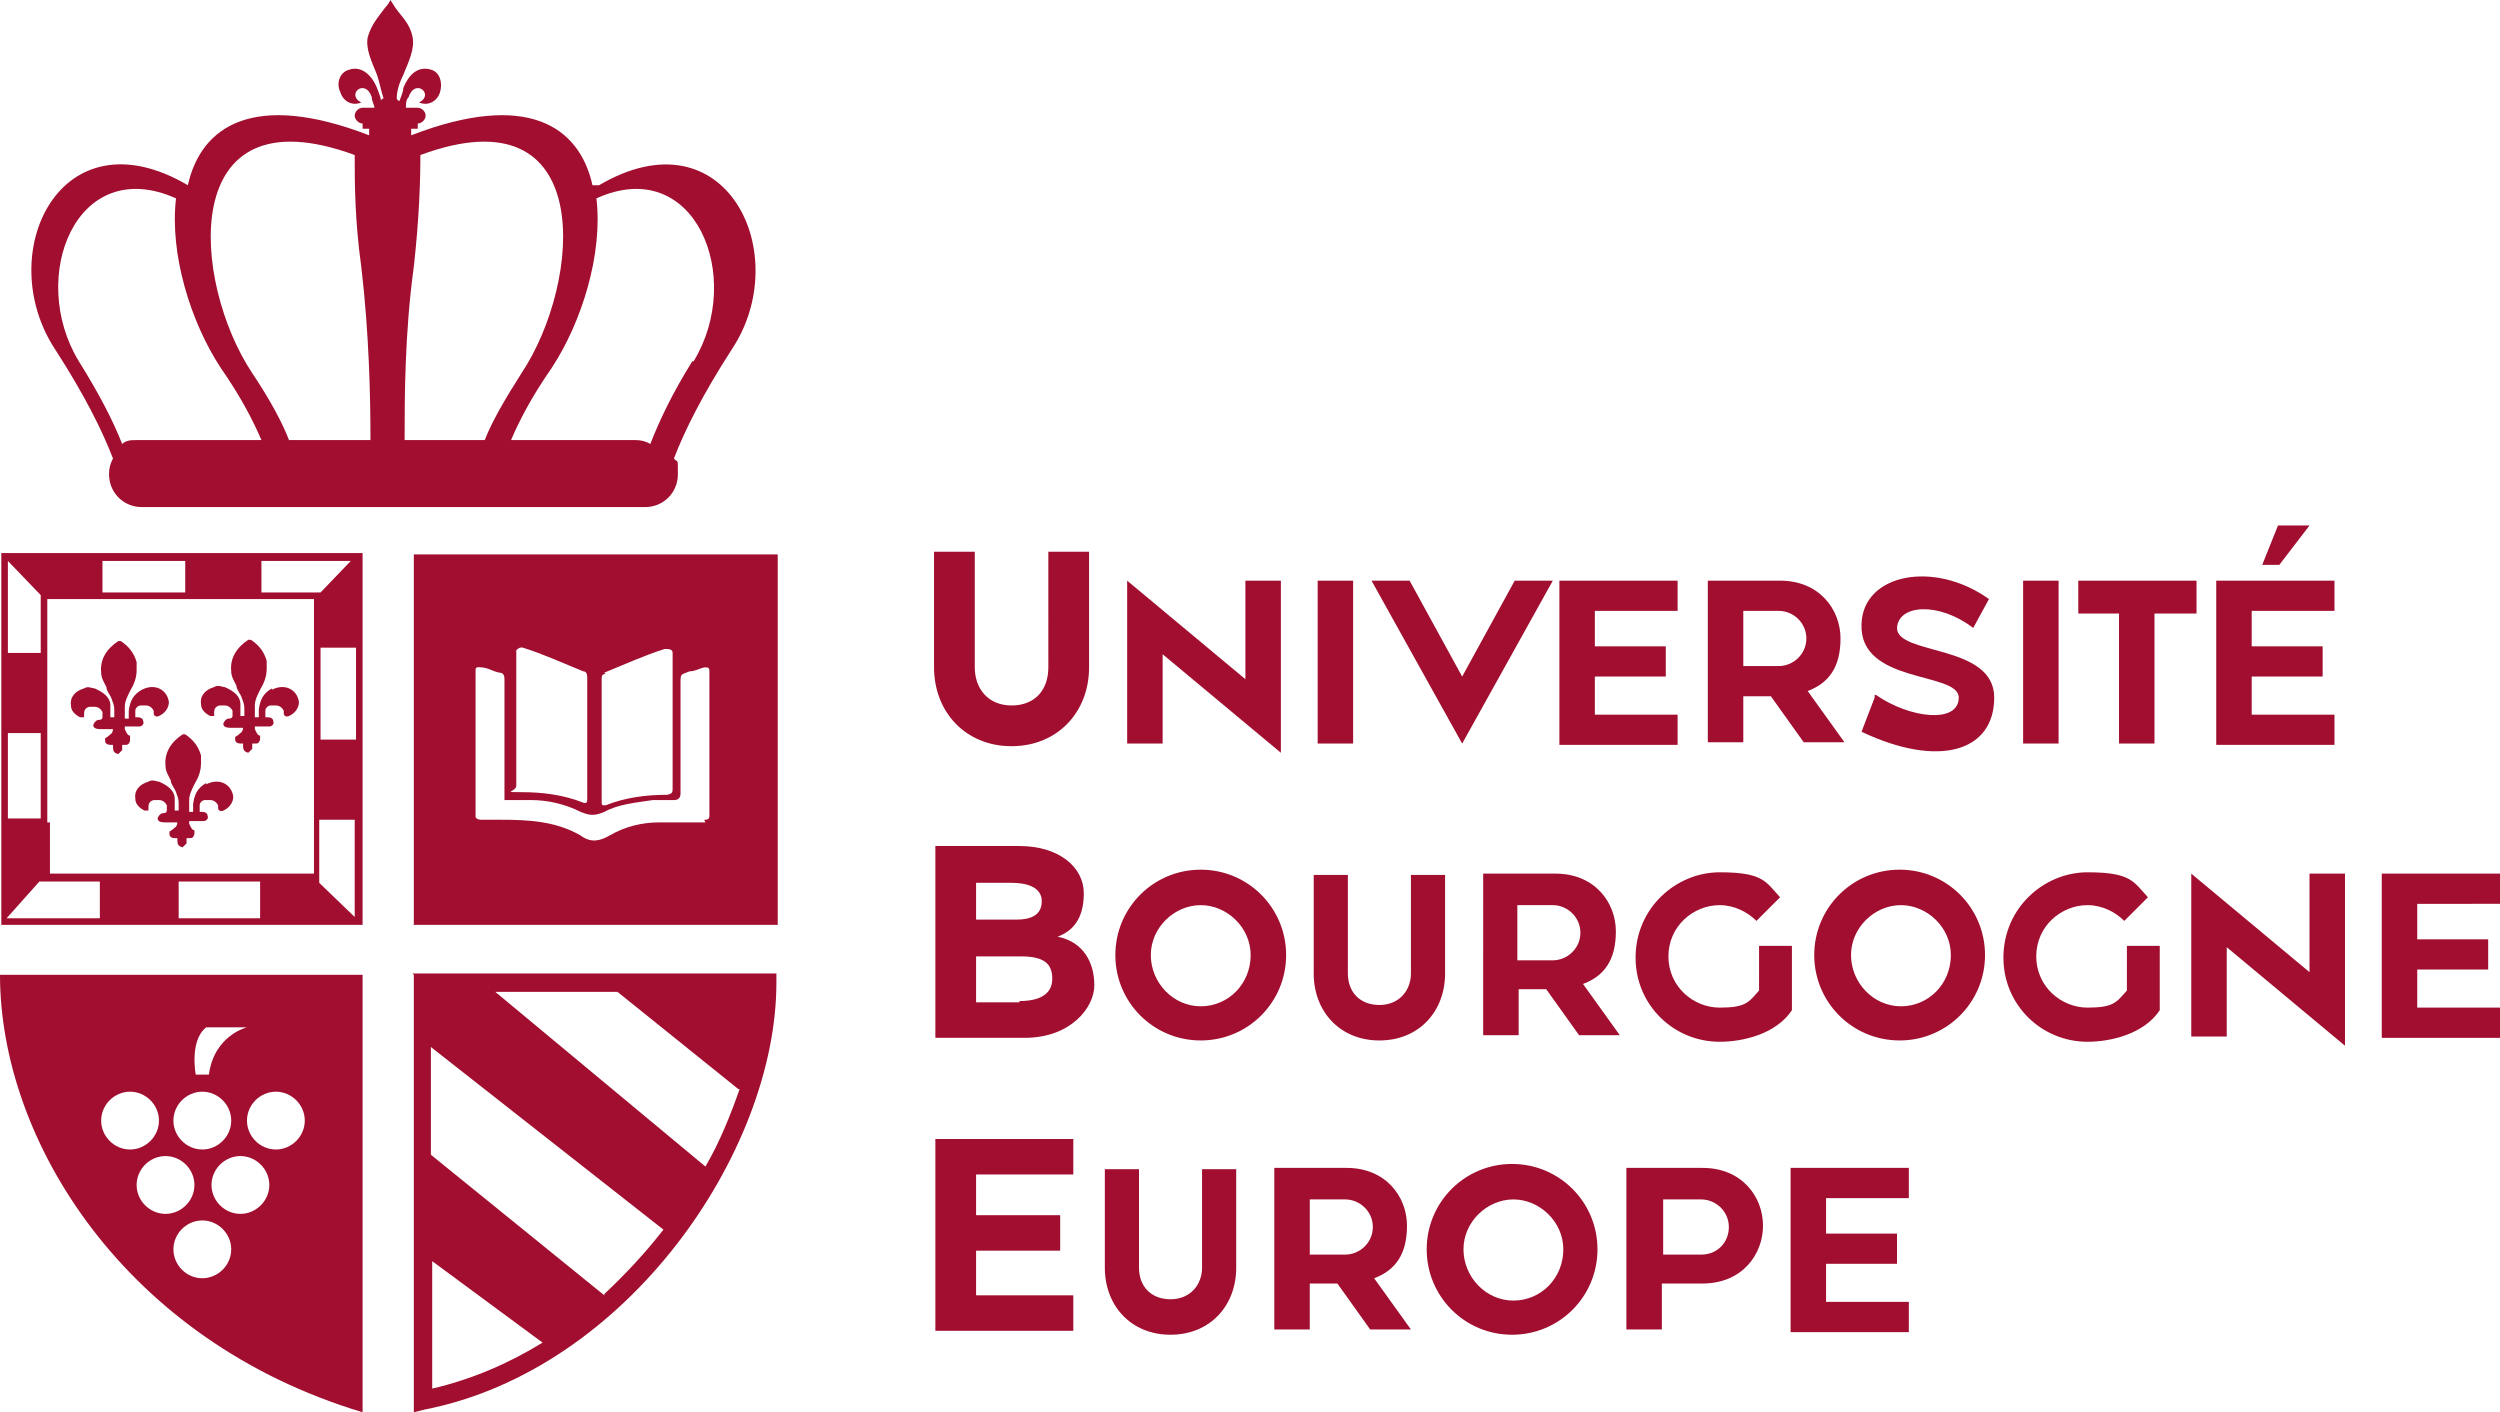 <?xml version="1.0" encoding="UTF-8" standalone="no"?>
<svg
   id="Calque_1"
   version="1.1"
   viewBox="0 0 190.3 107.5"
   sodipodi:docname="Logo EPE Université Bourgogne Europe.svg"
   inkscape:version="1.3.2 (091e20e, 2023-11-25, custom)"
   width="190.3"
   height="107.5"
   xmlns:inkscape="http://www.inkscape.org/namespaces/inkscape"
   xmlns:sodipodi="http://sodipodi.sourceforge.net/DTD/sodipodi-0.dtd"
   xmlns="http://www.w3.org/2000/svg"
   xmlns:svg="http://www.w3.org/2000/svg">
  <sodipodi:namedview
     id="namedview5"
     pagecolor="#ffffff"
     bordercolor="#666666"
     borderopacity="1.0"
     inkscape:showpageshadow="2"
     inkscape:pageopacity="0.0"
     inkscape:pagecheckerboard="0"
     inkscape:deskcolor="#d1d1d1"
     showgrid="false"
     inkscape:zoom="3"
     inkscape:cx="78.166667"
     inkscape:cy="29.833333"
     inkscape:window-width="1920"
     inkscape:window-height="1001"
     inkscape:window-x="-9"
     inkscape:window-y="-9"
     inkscape:window-maximized="1"
     inkscape:current-layer="Calque_1" />
  <defs
     id="defs1">
    <style
       id="style1">.st0{fill:none}.st1{fill:#fff}</style>
  </defs>
  <path
     d="M 71.1,50.8 V 42 h 3.1 v 8.8 c 0,1.6 1,2.9 2.8,2.9 1.8,0 2.8,-1.2 2.8,-2.9 V 42 h 3.1 v 8.8 c 0,3.4 -2.4,6 -5.9,6 -3.5,0 -5.9,-2.6 -5.9,-6 z m 17.4,-1 v 6.8 H 85.8 V 44.2 l 9,7.5 v -7.5 h 2.7 v 13.1 z m 11.8,-5.6 h 2.7 v 12.4 h -2.7 z m 4.1,0 h 2.9 l 4,7.3 4,-7.3 h 2.9 l -6.9,12.4 z m 14.3,0 h 9 v 2.3 h -6.3 v 2.7 h 5.4 v 2.3 h -5.4 v 2.9 h 6.3 v 2.3 h -9 V 44.3 Z m 11.3,0 h 5.5 c 3,0 4.6,2.2 4.6,4.4 0,2.2 -0.9,3.4 -2.5,4 l 2.8,3.9 h -3.1 L 134.8,53 h -2.1 v 3.5 H 130 V 44.1 Z m 2.7,6.5 h 2.7 c 1.1,0 2.1,-0.9 2.1,-2.1 0,-1.2 -1,-2.1 -2.1,-2.1 h -2.7 z m 10.1,2.2 c 2.6,1.8 6.3,2.2 6.3,0.2 0,-2 -7.6,-1 -7.4,-5.6 0.1,-3.8 5.5,-4.9 9.7,-1.9 l -1.2,2.2 c -2.6,-2 -5.7,-1.8 -5.8,0 0,2.1 7.4,1.2 7.4,5.3 0,4.1 -4.2,5.4 -10.1,2.6 l 1,-2.6 V 52.9 Z M 154,44.2 h 2.7 V 56.6 H 154 Z m 7.4,2.5 h -3.2 v -2.5 h 9 v 2.5 H 164 v 9.9 h -2.7 v -9.9 z m 7.3,-2.5 h 9 v 2.3 h -6.3 v 2.7 h 5.4 v 2.3 h -5.4 v 2.9 h 6.3 v 2.3 h -9 V 44.3 Z m 4.7,-4.2 h 2.4 l -2.3,3 h -1.3 z M 71.2,64.4 h 6.4 c 3,0 4.9,1.6 4.9,3.6 0,2 -0.9,2.9 -2,3.3 2,0.4 2.8,2 2.8,3.7 0,1.7 -1.8,4 -5.3,4 h -6.8 z m 6.2,5.6 c 1,0 1.9,-0.3 1.9,-1.4 0,-1.1 -1.2,-1.4 -2.3,-1.4 H 74.3 V 70 Z m 0.2,6.2 c 1.5,0 2.5,-0.5 2.5,-1.7 0,-1.2 -0.7,-1.7 -2.4,-1.7 h -3.4 v 3.5 h 3.3 z m 7.3,-3.5 c 0,-3.6 2.9,-6.5 6.5,-6.5 3.6,0 6.5,2.9 6.5,6.5 0,3.6 -2.9,6.5 -6.5,6.5 -3.6,0 -6.5,-2.9 -6.5,-6.5 z m 10.3,0 c 0,-2.1 -1.8,-3.8 -3.8,-3.8 -2,0 -3.8,1.7 -3.8,3.8 0,2.1 1.7,3.9 3.8,3.9 2.1,0 3.8,-1.7 3.8,-3.9 z m 4.8,1.4 v -7.5 h 2.6 v 7.5 c 0,1.4 0.9,2.4 2.4,2.4 1.5,0 2.4,-1.1 2.4,-2.4 v -7.5 h 2.6 v 7.5 c 0,2.9 -2,5.1 -5,5.1 -3,0 -5,-2.2 -5,-5.1 z m 12.9,-7.6 h 5.5 c 3,0 4.6,2.2 4.6,4.4 0,2.2 -0.9,3.4 -2.5,4 l 2.8,3.9 h -3.1 l -2.5,-3.5 h -2.1 v 3.5 h -2.7 V 66.4 Z m 2.6,6.6 h 2.7 c 1.1,0 2.1,-0.9 2.1,-2.1 0,-1.2 -1,-2.1 -2.1,-2.1 h -2.7 z m 9,-0.2 c 0,-3.8 3.1,-6.5 6.4,-6.5 3.3,0 3.5,0.7 4.6,1.9 l -1.8,1.8 c -0.7,-0.7 -1.7,-1.2 -2.8,-1.2 -2,0 -3.9,1.6 -3.9,3.9 0,2.3 1.9,3.9 3.9,3.9 2,0 2.2,-0.4 3,-1.3 V 72 h 2.5 v 4.9 c -1.2,1.8 -3.7,2.4 -5.5,2.4 -3.5,0 -6.4,-2.8 -6.4,-6.4 z m 13.6,-0.2 c 0,-3.6 2.9,-6.5 6.5,-6.5 3.6,0 6.5,2.9 6.5,6.5 0,3.6 -2.9,6.5 -6.5,6.5 -3.6,0 -6.5,-2.9 -6.5,-6.5 z m 10.4,0 c 0,-2.1 -1.8,-3.8 -3.8,-3.8 -2,0 -3.8,1.7 -3.8,3.8 0,2.1 1.7,3.9 3.8,3.9 2.1,0 3.8,-1.7 3.8,-3.9 z m 4,0.2 c 0,-3.8 3.1,-6.5 6.4,-6.5 3.3,0 3.5,0.7 4.6,1.9 l -1.8,1.8 c -0.7,-0.7 -1.7,-1.2 -2.8,-1.2 -2,0 -3.9,1.6 -3.9,3.9 0,2.3 1.9,3.9 3.9,3.9 2,0 2.2,-0.4 3,-1.3 V 72 h 2.5 v 4.9 c -1.2,1.8 -3.7,2.4 -5.5,2.4 -3.5,0 -6.4,-2.8 -6.4,-6.4 z m 17,-0.8 v 6.8 h -2.7 V 66.5 l 9,7.5 v -7.5 h 2.7 v 13.1 z m 11.8,-5.6 h 9 v 2.3 H 184 v 2.7 h 5.4 v 2.3 H 184 v 2.9 h 6.3 V 79 h -9 V 66.6 Z M 71.2,86.7 h 10.5 v 2.7 h -7.4 v 3.1 h 6.4 v 2.7 h -6.4 v 3.4 h 7.4 v 2.7 H 71.2 Z m 12.9,9.8 V 89 h 2.6 v 7.5 c 0,1.4 0.9,2.4 2.4,2.4 1.5,0 2.4,-1.1 2.4,-2.4 V 89 h 2.6 v 7.5 c 0,2.9 -2,5.1 -5,5.1 -3,0 -5,-2.2 -5,-5.1 z M 97,88.9 h 5.5 c 3,0 4.6,2.2 4.6,4.4 0,2.2 -0.9,3.4 -2.5,4 l 2.8,3.9 h -3.1 l -2.5,-3.5 h -2.1 v 3.5 H 97 V 88.8 Z m 2.7,6.6 h 2.7 c 1.1,0 2.1,-0.9 2.1,-2.1 0,-1.2 -1,-2.1 -2.1,-2.1 h -2.7 z m 8.9,-0.4 c 0,-3.6 2.9,-6.5 6.5,-6.5 3.6,0 6.5,2.9 6.5,6.5 0,3.6 -2.9,6.5 -6.5,6.5 -3.6,0 -6.5,-2.9 -6.5,-6.5 z m 10.4,0 c 0,-2.1 -1.8,-3.8 -3.8,-3.8 -2,0 -3.8,1.7 -3.8,3.8 0,2.1 1.7,3.9 3.8,3.9 2.1,0 3.8,-1.7 3.8,-3.9 z m 4.8,-6.2 h 5.8 c 3,0 4.6,2.2 4.6,4.4 0,2.2 -1.6,4.4 -4.6,4.4 h -3.1 v 3.5 h -2.7 V 88.8 Z m 5.7,6.6 c 1.2,0 2.1,-0.9 2.1,-2.1 0,-1.2 -1,-2.1 -2.1,-2.1 h -2.9 v 4.2 z m 6.8,-6.6 h 9 v 2.3 H 139 v 2.7 h 5.4 v 2.3 H 139 v 2.9 h 6.3 v 2.3 h -9 V 89 Z M 0,74.2 c 0,12.7 9.6,27.9 27.6,33.3 V 74.2 Z m 15.7,4 h 3.1 c 0,0 -2.5,0.6 -2.9,3.6 h -1 c 0,0 -0.5,-2.6 0.8,-3.6 z m -0.3,4.9 c 1.2,0 2.2,1 2.2,2.2 0,1.2 -1,2.2 -2.2,2.2 -1.2,0 -2.2,-1 -2.2,-2.2 0,-1.2 1,-2.2 2.2,-2.2 z m -7.7,2.2 c 0,-1.2 1,-2.2 2.2,-2.2 1.2,0 2.2,1 2.2,2.2 0,1.2 -1,2.2 -2.2,2.2 -1.2,0 -2.2,-1 -2.2,-2.2 z m 2.7,4.9 c 0,-1.2 1,-2.2 2.2,-2.2 1.2,0 2.2,1 2.2,2.2 0,1.2 -1,2.2 -2.2,2.2 -1.2,0 -2.2,-1 -2.2,-2.2 z m 5,7.1 c -1.2,0 -2.2,-1 -2.2,-2.2 0,-1.2 1,-2.2 2.2,-2.2 1.2,0 2.2,1 2.2,2.2 0,1.2 -1,2.2 -2.2,2.2 z m 2.9,-4.9 c -1.2,0 -2.2,-1 -2.2,-2.2 0,-1.2 1,-2.2 2.2,-2.2 1.2,0 2.2,1 2.2,2.2 0,1.2 -1,2.2 -2.2,2.2 z M 21,87.5 c -1.2,0 -2.2,-1 -2.2,-2.2 0,-1.2 1,-2.2 2.2,-2.2 1.2,0 2.2,1 2.2,2.2 0,1.2 -1,2.2 -2.2,2.2 z M 45.1,14.1 c -1,-4.5 -5,-7.2 -13.8,-3.8 V 9.8 h 0.5 V 9.4 c 0.3,0 0.6,-0.3 0.6,-0.6 0,-0.3 -0.3,-0.6 -0.6,-0.6 h -0.9 c 0,-0.3 0,-0.6 0.2,-0.8 0.5,-1.5 2,-0.2 0.8,0.4 0.7,0.3 1.4,-0.1 1.6,-0.8 0.2,-0.7 0,-1.5 -0.7,-1.7 -1,-0.3 -1.7,0.4 -2.1,1.4 0,0.3 -0.2,0.7 -0.3,1 0,0 -0.2,-0.1 -0.2,-0.2 0,-0.6 0.2,-1.2 0.5,-1.8 0.4,-1 0.9,-2 0.7,-2.9 C 31.2,1.8 30.6,1.3 30.1,0.6 29.9,0.3 29.8,0.1 29.7,0 c 0,0.1 -0.2,0.4 -0.4,0.6 -0.5,0.7 -1,1.2 -1.3,2.2 -0.2,0.9 0.3,1.9 0.7,2.9 0.2,0.6 0.3,1.2 0.5,1.8 0,0 -0.2,0 -0.2,0.2 C 29,7.4 28.8,7 28.7,6.7 28.3,5.7 27.5,5 26.6,5.3 c -0.8,0.2 -1,1.1 -0.7,1.7 0.2,0.7 0.9,1.1 1.6,0.8 -1.2,-0.6 0.3,-1.9 0.8,-0.4 0,0.3 0.2,0.6 0.2,0.8 h -0.9 c -0.3,0 -0.6,0.3 -0.6,0.6 0,0.3 0.3,0.6 0.6,0.6 v 0.4 h 0.5 v 0.5 C 19.3,6.9 15.3,9.6 14.3,14.1 4.6,8.4 -0.6,19.3 4.2,26.6 c 2.2,3.4 3.6,6.2 4.4,8.3 -0.2,0.4 -0.3,0.7 -0.3,1.2 0,1.4 1.1,2.5 2.5,2.5 h 38.3 c 1.4,0 2.5,-1.1 2.5,-2.5 0,-1.4 0,-0.8 -0.3,-1.2 0.8,-2.1 2.2,-4.9 4.4,-8.3 C 60.5,19.4 55.3,8.4 45.6,14.1 H 45.3 Z M 10.4,33.5 c -0.4,0 -0.8,0 -1.1,0.3 C 8.6,32 7.5,29.9 6,27.5 2.1,21.1 5.8,11.7 13.4,15.1 c -0.5,4.2 1.1,9.4 3.4,12.9 1.6,2.3 2.5,4.1 3.1,5.5 h -9.6 z m 11.6,0 c -0.5,-1.3 -1.4,-3 -2.8,-5.1 -4.6,-6.9 -5.8,-21.6 7.8,-16.6 0,2.1 0,4.9 0.5,8.5 0.6,5.1 0.7,9.9 0.7,13.2 z m 8.8,0 c 0,-3.2 0,-8.1 0.7,-13.2 0.4,-3.6 0.5,-6.4 0.5,-8.5 13.5,-5 12.3,9.7 7.7,16.6 -1.4,2.2 -2.3,3.8 -2.8,5.1 z m 21.9,-6 c -1.5,2.4 -2.5,4.5 -3.2,6.3 -0.3,-0.2 -0.7,-0.3 -1.1,-0.3 h -9.5 c 0.6,-1.4 1.5,-3.2 3.1,-5.5 2.3,-3.5 3.9,-8.7 3.4,-12.9 7.5,-3.4 11.3,6 7.4,12.4 z M 0.1,42.2 V 70.4 H 27.6 V 42.1 H 0.1 Z m 0.5,13.6 h 2.5 v 6.5 H 0.6 Z m 3,6.9 V 45.6 H 23.9 V 66.5 H 3.8 V 62.6 H 3.6 Z m -3,-13 v -7 l 2.5,2.6 v 4.4 z m 7.2,-7 h 6.3 v 2.4 H 7.8 Z m 12.1,0 h 6.8 l -2.3,2.4 h -4.5 z m 4.5,6.6 h 2.7 v 7 h -2.7 z m 2.6,13 v 7.5 L 24.3,67.2 V 62.4 H 27 Z m -7.2,7.6 h -6.2 v -2.8 h 6.2 z m -12.1,0 H 0.5 L 3,67.1 h 4.6 v 2.8 z"
     class="st1"
     id="path1"
     style="fill:#a10e2f;fill-opacity:1" />
  <path
     d="M 9.9,56 C 9.7,56 9.6,55.7 9.5,55.5 v -0.2 h 1.1 c 0.2,0 0.4,-0.2 0.3,-0.4 0,-0.2 -0.2,-0.3 -0.4,-0.3 h -0.2 v -0.5 c 0,-0.2 0.2,-0.4 0.4,-0.4 h 0.4 c 0.3,0 0.5,0.2 0.6,0.4 v 0.2 c 0,0.2 0.2,0.3 0.4,0.2 0.5,-0.2 0.9,-0.8 0.7,-1.3 -0.2,-0.7 -1,-1.2 -2,-0.7 -0.7,0.4 -0.9,0.9 -1,1.6 v 0.6 H 9.5 v -0.9 c 0,-0.4 0.2,-0.8 0.4,-1.2 0.3,-0.5 0.5,-1 0.5,-1.6 V 50.4 C 10.2,49.7 9.8,49.2 9.2,48.8 H 9 c -0.9,0.6 -1.4,1.4 -1.3,2.4 0,0.4 0.2,0.7 0.4,1.1 0,0.3 0.3,0.6 0.4,0.9 0.1,0.3 0.2,0.5 0.2,0.8 v 0.6 H 8.4 v -0.9 c 0,-0.6 -0.5,-1 -1.2,-1.3 -0.2,0 -0.5,-0.2 -0.8,0 -0.7,0.2 -1.1,0.7 -1,1.3 0,0.4 0.3,0.7 0.7,0.9 h 0.3 v -0.2 c 0,-0.2 0,-0.5 0.4,-0.6 h 0.4 c 0.3,0 0.5,0.2 0.6,0.4 v 0.4 q 0,0.2 -0.3,0.2 c -0.2,0 -0.4,0.3 -0.4,0.4 0,0.2 0.2,0.3 0.5,0.3 h 1 c 0,0 0,0.3 -0.2,0.4 0,0 -0.2,0.2 -0.4,0.3 v 0.2 c 0,0.2 0.2,0.3 0.4,0.3 h 0.2 c 0,0.4 0,0.6 0.4,0.7 l 0.3,-0.3 v -0.4 h 0.2 c 0.2,0 0.3,0 0.4,-0.3 v -0.3 z m 5.8,3.6 c -0.7,0.4 -0.9,0.9 -1,1.6 v 0.6 h -0.3 v -0.9 c 0,-0.4 0.2,-0.8 0.4,-1.2 0.3,-0.5 0.5,-1 0.5,-1.6 v -0.6 c -0.2,-0.7 -0.6,-1.2 -1.2,-1.6 h -0.2 c -0.9,0.6 -1.4,1.4 -1.3,2.4 0,0.4 0.2,0.7 0.4,1.1 0,0.3 0.3,0.6 0.4,0.9 0.1,0.3 0.2,0.5 0.2,0.8 v 0.6 h -0.3 v -0.9 c 0,-0.6 -0.5,-1 -1.2,-1.3 -0.2,0 -0.5,-0.2 -0.8,0 -0.7,0.2 -1.1,0.7 -1,1.3 0,0.4 0.3,0.7 0.7,0.9 h 0.3 v -0.2 c 0,-0.2 0,-0.5 0.4,-0.6 h 0.4 c 0.3,0 0.5,0.2 0.6,0.4 v 0.4 q 0,0.2 -0.3,0.2 c -0.2,0 -0.4,0.3 -0.4,0.4 0,0.2 0.2,0.3 0.5,0.3 h 1 c 0,0 0,0.3 -0.2,0.4 0,0 -0.2,0.2 -0.4,0.3 v 0.2 c 0,0.2 0.2,0.3 0.4,0.3 h 0.2 c 0,0.4 0,0.6 0.4,0.7 l 0.3,-0.3 v -0.4 h 0.2 c 0.2,0 0.3,0 0.4,-0.3 v -0.3 c -0.2,0 -0.3,-0.3 -0.4,-0.5 v -0.2 h 1.1 c 0.2,0 0.4,-0.2 0.3,-0.4 0,-0.2 -0.2,-0.3 -0.4,-0.3 h -0.2 v -0.5 c 0,-0.2 0.2,-0.4 0.4,-0.4 H 16 c 0.3,0 0.5,0.2 0.6,0.4 v 0.2 c 0,0.2 0.2,0.3 0.4,0.2 0.5,-0.2 0.9,-0.8 0.7,-1.3 -0.2,-0.7 -1,-1.2 -2,-0.7 z m 5,-7.2 c -0.7,0.4 -0.9,0.9 -1,1.6 v 0.6 h -0.3 v -0.9 c 0,-0.4 0.2,-0.8 0.4,-1.2 0.3,-0.5 0.5,-1 0.5,-1.6 v -0.6 c -0.2,-0.7 -0.6,-1.2 -1.2,-1.6 h -0.2 c -0.9,0.6 -1.4,1.4 -1.3,2.4 0,0.4 0.2,0.7 0.4,1.1 0,0.3 0.3,0.6 0.4,0.9 0.1,0.3 0.2,0.5 0.2,0.8 v 0.6 h -0.3 v -0.9 c 0,-0.6 -0.5,-1 -1.2,-1.3 -0.2,0 -0.5,-0.2 -0.8,0 -0.7,0.2 -1.1,0.7 -1,1.3 0,0.4 0.3,0.7 0.7,0.9 h 0.3 v -0.2 c 0,-0.2 0,-0.5 0.4,-0.6 h 0.4 c 0.3,0 0.5,0.2 0.6,0.4 v 0.4 q 0,0.2 -0.3,0.2 c -0.2,0 -0.4,0.3 -0.4,0.4 0,0.2 0.2,0.3 0.5,0.3 h 1 c 0,0 0,0.3 -0.2,0.4 0,0 -0.2,0.2 -0.4,0.3 v 0.2 c 0,0.2 0.2,0.3 0.4,0.3 h 0.2 c 0,0.4 0,0.6 0.4,0.7 L 19.2,57 v -0.4 h 0.2 c 0.2,0 0.3,0 0.4,-0.3 V 56 c -0.2,0 -0.3,-0.3 -0.4,-0.5 v -0.2 h 1.1 c 0.2,0 0.4,-0.2 0.3,-0.4 0,-0.2 -0.2,-0.3 -0.4,-0.3 h -0.2 v -0.5 c 0,-0.2 0.2,-0.4 0.4,-0.4 H 21 c 0.3,0 0.5,0.2 0.6,0.4 v 0.2 c 0,0.2 0.2,0.3 0.4,0.2 0.5,-0.2 0.9,-0.8 0.7,-1.3 -0.2,-0.7 -1,-1.2 -2,-0.7 z"
     class="st1"
     id="path2"
     style="fill:#a10e2f;fill-opacity:1" />
  <path
     d="m 53.7,51 c -0.4,0 -0.7,0.2 -1.1,0.3 -0.8,0.3 -0.7,0 -0.7,1 v 8.3 c 0,0.6 0,0.5 -0.5,0.5 h -1.6 c -1.3,0 -2.5,0.3 -3.7,0.9 -0.7,0.3 -1.1,0.3 -1.8,0 -1.2,-0.6 -2.5,-0.8 -3.8,-0.9 h -2 v -9.2 c 0,-0.3 0,-0.4 -0.4,-0.5 -0.5,0 -0.9,-0.3 -1.4,-0.4 0,0 -0.4,0 -0.4,0.2 v 11.2 c 0,0.2 0.3,0.2 0.4,0.2 h 1.5 c 2.1,0 4.2,0 6.1,1.2 0.8,0.4 1.5,0.3 2.2,0 1.2,-0.7 2.5,-0.9 3.8,-1 h 3.5 c 0.2,0 0.4,0 0.4,-0.3 v -11 c 0,-0.3 0,-0.4 -0.4,-0.3 z"
     class="st0"
     id="path3" />
  <path
     d="m 45.7,60.9 c 0,0.2 0,0.4 0.3,0.3 1.5,-0.6 3.1,-0.8 4.7,-0.8 1.6,0 0.4,0 0.4,-0.5 V 49.6 c 0,0 -0.3,-0.4 -0.6,-0.3 -1.6,0.5 -3.1,1.2 -4.6,1.8 -0.2,0 -0.3,0.2 -0.3,0.4 v 9.3 z"
     class="st0"
     id="path4" />
  <path
     d="M 31.5,42.2 V 70.4 H 59.2 V 42.2 Z m 14.5,9 c 1.5,-0.6 3,-1.3 4.6,-1.8 0.3,0 0.6,0 0.6,0.3 V 60 c 0,0.3 0,0.4 -0.4,0.5 -1.6,0 -3.2,0.2 -4.7,0.8 -0.3,0 -0.3,0 -0.3,-0.3 v -9.3 c 0,-0.2 0,-0.4 0.3,-0.4 z m -6.8,-1.6 c 0,0 0.3,-0.4 0.6,-0.3 1.6,0.5 3.1,1.2 4.6,1.8 0.2,0 0.3,0.2 0.3,0.4 v 9.3 c 0,0.2 0,0.4 -0.3,0.3 -1.5,-0.6 -3.1,-0.8 -4.7,-0.8 -1.6,0 -0.4,0 -0.4,-0.5 V 49.5 Z m 14.5,13 h -3.5 c -1.3,0 -2.6,0.3 -3.8,1 -0.7,0.4 -1.4,0.6 -2.2,0 -1.9,-1.1 -4,-1.2 -6.1,-1.2 h -1.5 c 0,0 -0.3,0 -0.4,-0.2 V 51 c 0,-0.3 0.3,-0.2 0.4,-0.2 0.5,0 0.9,0.3 1.4,0.4 0.3,0 0.4,0.2 0.4,0.5 v 9.2 h 2 c 1.3,0 2.6,0.3 3.8,0.9 0.7,0.3 1.1,0.3 1.8,0 1.1,-0.6 2.4,-0.7 3.7,-0.9 h 1.6 q 0.5,0 0.5,-0.5 v -8.3 c 0,-0.9 0,-0.7 0.7,-1 0.4,0 0.7,-0.2 1.1,-0.3 0.3,0 0.4,0 0.4,0.3 v 11 c 0,0.3 -0.2,0.3 -0.4,0.3 z M 31.5,74.2 v 33.3 l 0.8,-0.2 c 15.4,-3 26.8,-19.6 26.8,-32.5 V 74.1 H 31.4 Z m 24.8,8.7 c -0.7,2 -1.5,4 -2.6,5.9 L 37.7,75.5 H 47 l 9.2,7.4 z M 32.9,96 l 8.4,6.2 c -2.6,1.6 -5.4,2.8 -8.4,3.5 V 95.9 Z M 46,98.6 32.8,87.9 V 79.7 L 50.5,93.6 C 49.1,95.4 47.6,97 46,98.5 Z"
     class="st1"
     id="path5"
     style="fill:#a10e2f;fill-opacity:1" />
</svg>
